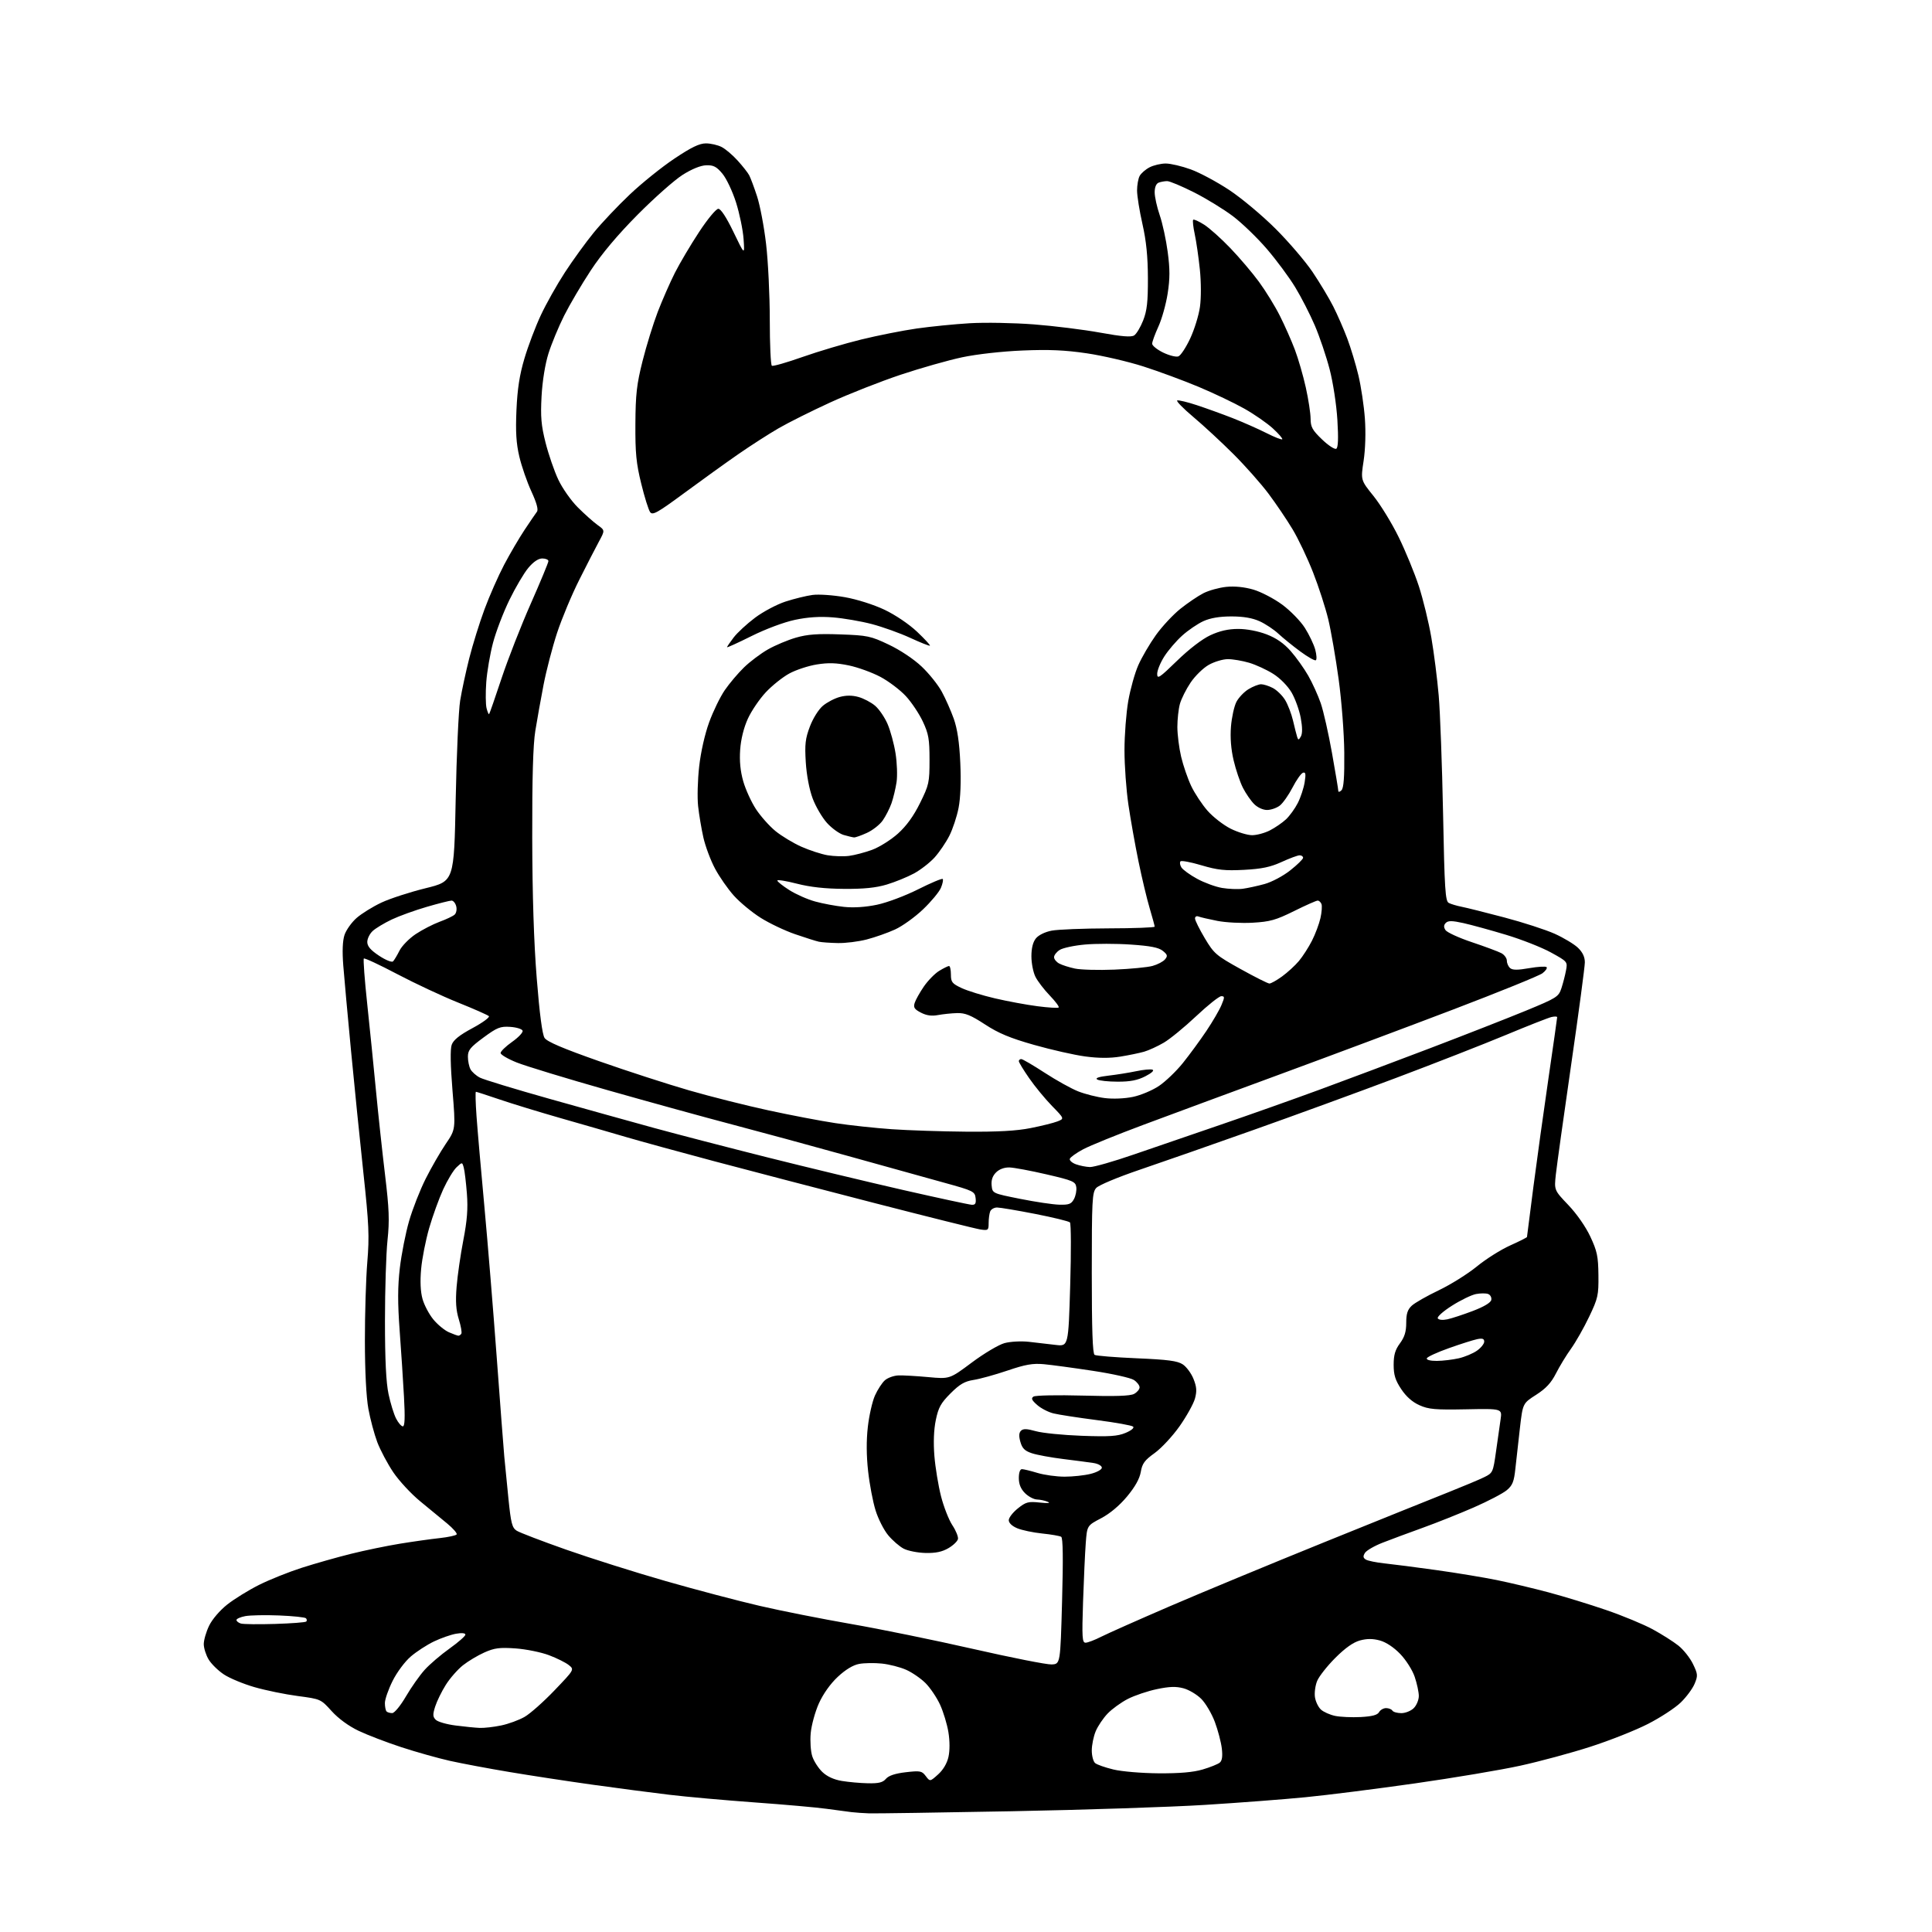<?xml version="1.0" encoding="UTF-8" standalone="no"?>
<svg 
  version="1.1" 
  xmlns="http://www.w3.org/2000/svg" 
  xmlns:xlink="http://www.w3.org/1999/xlink" 
  xmlns:svg="http://www.w3.org/2000/svg"
  xmlns:rdf="http://www.w3.org/1999/02/22-rdf-syntax-ns#"
  xmlns:cc="http://creativecommons.org/ns#"
  xmlns:dc="http://purl.org/dc/elements/1.1/"
  viewBox="0 0 768 768"
  width="768"
  height="768"
>
<style>svg {background-color: white; }</style>"
<path stroke="none" fill="black" fill-rule="evenodd" d="M345.50,720.84C343.30,720.77 340.15,720.54 338.50,720.35C336.85,720.16 332.35,719.56 328.50,719.02C324.65,718.48 311.82,717.34 300.00,716.49C288.18,715.63 272.88,714.27 266.00,713.44C259.12,712.62 245.40,710.82 235.50,709.44C225.60,708.05 210.75,705.79 202.50,704.40C194.25,703.02 183.63,701.03 178.91,699.98C174.18,698.92 165.49,696.48 159.59,694.55C153.70,692.62 146.01,689.68 142.52,688.01C138.58,686.13 134.52,683.16 131.83,680.19C127.51,675.41 127.47,675.40 118.34,674.19C113.31,673.53 105.57,671.94 101.14,670.66C96.71,669.38 91.25,667.11 89.01,665.62C86.76,664.14 84.04,661.48 82.96,659.71C81.89,657.94 81.01,655.18 81.00,653.57C81.00,651.95 81.96,648.65 83.13,646.24C84.35,643.70 87.40,640.15 90.33,637.83C93.13,635.62 98.81,632.11 102.96,630.03C107.11,627.95 114.80,624.87 120.05,623.19C125.30,621.51 134.07,619.02 139.55,617.66C145.02,616.30 153.78,614.49 159.00,613.64C164.22,612.79 171.32,611.79 174.77,611.42C178.22,611.04 181.26,610.38 181.53,609.95C181.80,609.51 180.10,607.56 177.76,605.62C175.42,603.67 170.57,599.68 167.00,596.76C163.43,593.83 158.63,588.65 156.34,585.26C154.05,581.86 151.19,576.47 149.98,573.29C148.78,570.11 147.18,564.12 146.43,560.00C145.59,555.38 145.06,545.02 145.05,533.00C145.04,522.27 145.47,508.18 146.01,501.68C146.86,491.40 146.66,486.76 144.45,466.18C143.05,453.15 140.83,431.25 139.52,417.50C138.21,403.75 136.83,388.61 136.46,383.85C136.01,378.15 136.18,373.98 136.95,371.65C137.60,369.70 139.76,366.66 141.76,364.90C143.77,363.14 148.22,360.39 151.65,358.78C155.09,357.17 162.99,354.61 169.20,353.08C180.50,350.30 180.50,350.30 181.14,317.90C181.49,300.08 182.29,282.35 182.92,278.50C183.54,274.65 185.17,267.09 186.53,261.70C187.89,256.31 190.62,247.53 192.60,242.20C194.57,236.86 198.09,228.90 200.40,224.50C202.72,220.10 206.39,213.84 208.56,210.58C210.73,207.33 212.92,204.10 213.44,203.42C214.07,202.59 213.34,199.92 211.23,195.34C209.50,191.58 207.34,185.35 206.44,181.50C205.20,176.25 204.92,171.63 205.30,163.00C205.67,154.62 206.52,149.06 208.47,142.51C209.93,137.56 212.87,129.80 215.00,125.27C217.12,120.73 221.43,113.08 224.57,108.26C227.71,103.44 232.87,96.33 236.03,92.46C239.19,88.59 245.65,81.76 250.39,77.28C255.12,72.80 263.07,66.40 268.06,63.07C274.83,58.54 278.02,57.00 280.62,57.00C282.53,57.00 285.35,57.65 286.87,58.44C288.40,59.22 291.27,61.66 293.24,63.85C295.22,66.03 297.28,68.65 297.81,69.66C298.35,70.67 299.76,74.42 300.93,78.00C302.11,81.58 303.73,90.12 304.53,96.99C305.34,103.87 306.00,117.45 306.00,127.18C306.00,136.92 306.37,145.11 306.83,145.39C307.29,145.68 312.80,144.10 319.08,141.88C325.36,139.67 335.85,136.55 342.40,134.95C348.94,133.35 358.84,131.39 364.40,130.59C369.95,129.80 379.45,128.85 385.50,128.49C391.55,128.13 403.02,128.34 411.00,128.95C418.98,129.57 430.83,131.04 437.34,132.23C445.90,133.79 449.63,134.09 450.84,133.34C451.75,132.76 453.36,130.09 454.42,127.39C455.95,123.51 456.34,120.03 456.31,110.50C456.28,101.96 455.66,95.77 454.14,89.05C452.96,83.85 452.00,77.86 452.00,75.73C452.00,73.61 452.46,71.00 453.03,69.94C453.60,68.89 455.37,67.34 456.98,66.51C458.59,65.68 461.48,65.00 463.40,65.00C465.33,65.00 469.81,66.05 473.35,67.34C476.89,68.62 483.77,72.31 488.64,75.53C493.52,78.76 501.81,85.69 507.07,90.95C512.33,96.20 518.96,103.95 521.79,108.16C524.62,112.37 528.30,118.49 529.96,121.76C531.62,125.03 534.13,130.77 535.55,134.53C536.96,138.28 538.96,144.90 540.00,149.26C541.04,153.61 542.19,161.29 542.56,166.33C542.96,171.86 542.76,178.54 542.06,183.17C540.89,190.85 540.89,190.85 545.99,197.17C548.79,200.65 553.30,208.00 555.99,213.50C558.69,219.00 562.30,227.78 564.01,233.00C565.71,238.22 567.96,247.45 568.99,253.50C570.03,259.55 571.34,269.90 571.91,276.50C572.48,283.10 573.26,304.16 573.64,323.30C574.23,353.63 574.53,358.21 575.91,358.93C576.79,359.39 579.08,360.07 581.00,360.45C582.92,360.82 590.58,362.74 598.00,364.70C605.42,366.66 614.42,369.58 618.00,371.18C621.57,372.79 625.73,375.29 627.25,376.74C629.11,378.53 630.00,380.39 630.00,382.54C630.00,384.28 627.56,402.53 624.58,423.10C621.60,443.67 618.86,463.34 618.48,466.80C617.79,473.10 617.79,473.10 623.43,479.01C626.76,482.50 630.35,487.65 632.19,491.59C634.88,497.35 635.32,499.43 635.40,506.88C635.49,514.89 635.23,516.06 631.71,523.43C629.63,527.80 626.39,533.50 624.52,536.11C622.64,538.72 619.94,543.15 618.52,545.96C616.61,549.72 614.53,551.96 610.63,554.46C605.33,557.85 605.33,557.85 604.19,567.68C603.56,573.08 602.76,580.32 602.39,583.77C601.85,588.95 601.26,590.45 598.97,592.37C597.45,593.65 591.55,596.73 585.86,599.22C580.16,601.71 571.00,605.36 565.50,607.34C560.00,609.32 552.84,611.98 549.59,613.25C546.35,614.51 543.20,616.34 542.59,617.30C541.76,618.64 541.84,619.27 542.93,619.95C543.72,620.44 547.10,621.13 550.43,621.48C553.77,621.83 563.02,623.02 571.00,624.14C578.98,625.25 589.77,627.04 595.00,628.10C600.23,629.17 609.45,631.36 615.50,632.97C621.55,634.58 631.90,637.75 638.50,640.02C645.10,642.28 653.42,645.74 657.00,647.69C660.58,649.64 665.15,652.54 667.17,654.14C669.19,655.74 671.80,659.02 672.97,661.44C674.93,665.49 674.98,666.10 673.63,669.33C672.83,671.26 670.35,674.61 668.12,676.77C665.89,678.94 660.02,682.77 655.07,685.30C650.13,687.83 639.85,691.90 632.23,694.35C624.62,696.81 612.06,700.20 604.33,701.89C596.59,703.59 577.72,706.76 562.38,708.94C547.05,711.12 527.52,713.59 519.00,714.42C510.48,715.26 492.48,716.63 479.00,717.47C465.52,718.32 430.88,719.46 402.00,720.00C373.12,720.54 347.70,720.92 345.50,720.84zM345.03,708.88C349.31,708.97 350.92,708.57 352.17,707.11C353.27,705.83 355.82,704.99 360.05,704.49C365.81,703.83 366.45,703.95 368.00,706.01C369.69,708.25 369.69,708.25 372.90,705.37C374.92,703.56 376.45,700.98 377.03,698.40C377.59,695.90 377.58,692.07 377.01,688.58C376.50,685.43 375.01,680.53 373.71,677.67C372.40,674.82 369.80,670.96 367.93,669.08C366.06,667.21 362.57,664.81 360.19,663.76C357.80,662.70 353.45,661.59 350.52,661.29C347.59,660.99 343.53,661.05 341.48,661.44C339.09,661.89 336.09,663.71 333.02,666.58C330.07,669.33 327.22,673.36 325.52,677.12C324.02,680.47 322.56,685.80 322.27,688.96C321.98,692.14 322.26,696.27 322.90,698.19C323.53,700.10 325.33,702.90 326.90,704.40C328.74,706.17 331.46,707.42 334.62,707.95C337.30,708.40 341.99,708.82 345.03,708.88zM460.57,704.92C468.93,704.97 474.31,704.51 478.07,703.40C481.06,702.52 484.11,701.29 484.86,700.68C485.81,699.90 486.06,698.19 485.69,695.02C485.39,692.52 484.15,687.78 482.92,684.49C481.69,681.20 479.26,677.08 477.53,675.34C475.80,673.60 472.61,671.70 470.44,671.12C467.48,670.33 464.85,670.41 459.87,671.46C456.22,672.22 451.05,673.97 448.37,675.33C445.69,676.70 442.06,679.32 440.30,681.16C438.54,683.00 436.40,686.17 435.55,688.22C434.70,690.26 434.00,693.70 434.00,695.85C434.00,698.00 434.60,700.25 435.34,700.86C436.07,701.47 439.33,702.62 442.59,703.40C445.89,704.20 453.83,704.87 460.57,704.92zM190.70,686.87C192.46,686.94 196.29,686.51 199.20,685.90C202.12,685.30 206.32,683.76 208.54,682.48C210.76,681.21 216.12,676.45 220.45,671.92C228.33,663.68 228.33,663.68 226.12,661.90C224.91,660.92 221.35,659.14 218.21,657.96C215.07,656.78 209.10,655.57 204.94,655.27C198.65,654.83 196.58,655.09 192.61,656.85C189.99,658.01 186.12,660.32 184.02,661.98C181.92,663.65 178.86,667.14 177.22,669.75C175.57,672.36 173.68,676.23 173.00,678.35C171.98,681.56 172.02,682.45 173.22,683.64C174.01,684.44 177.55,685.46 181.08,685.91C184.61,686.37 188.94,686.80 190.70,686.87zM540.90,682.55C545.48,682.30 547.56,681.75 548.20,680.60C548.70,679.72 549.95,679.00 550.99,679.00C552.03,679.00 553.16,679.45 553.50,680.00C553.84,680.55 555.44,681.00 557.06,681.00C558.68,681.00 560.90,680.10 562.00,679.00C563.10,677.90 564.00,675.73 564.00,674.18C564.00,672.63 563.26,669.19 562.36,666.55C561.45,663.87 558.91,659.87 556.61,657.48C554.08,654.85 550.98,652.79 548.53,652.12C545.71,651.35 543.42,651.35 540.62,652.10C537.96,652.82 534.76,655.08 530.81,659.03C527.58,662.26 524.33,666.39 523.59,668.20C522.84,670.02 522.45,672.94 522.72,674.69C522.99,676.44 524.06,678.65 525.11,679.60C526.15,680.54 528.69,681.67 530.75,682.10C532.81,682.53 537.38,682.73 540.90,682.55zM155.92,680.98C156.80,680.97 159.21,678.05 161.36,674.36C163.48,670.73 166.84,665.97 168.81,663.79C170.78,661.60 175.23,657.79 178.70,655.32C182.16,652.85 185.00,650.36 185.00,649.80C185.00,649.17 183.57,649.03 181.25,649.44C179.19,649.81 175.24,651.19 172.47,652.52C169.70,653.85 165.57,656.53 163.29,658.49C160.96,660.48 157.79,664.74 156.07,668.18C154.38,671.56 153.00,675.52 153.00,676.99C153.00,678.46 153.30,679.97 153.67,680.33C154.03,680.70 155.05,680.99 155.92,680.98zM418.00,661.64C421.50,661.50 421.50,661.50 422.19,636.52C422.66,619.53 422.55,611.34 421.84,610.90C421.26,610.55 417.86,609.95 414.27,609.59C410.68,609.22 406.22,608.28 404.37,607.51C402.31,606.65 401.00,605.40 401.00,604.30C401.00,603.31 402.62,601.21 404.61,599.62C407.82,597.05 408.76,596.80 413.36,597.29C416.61,597.64 417.76,597.53 416.50,596.99C415.40,596.52 413.47,596.11 412.20,596.07C410.94,596.03 408.80,594.90 407.45,593.55C405.77,591.86 405.00,589.98 405.00,587.55C405.00,585.37 405.48,584.00 406.25,584.01C406.94,584.02 409.71,584.69 412.41,585.51C415.11,586.33 419.97,587.00 423.22,587.00C426.46,587.00 431.11,586.50 433.56,585.88C436.04,585.26 438.00,584.17 438.00,583.43C438.00,582.69 436.54,581.86 434.75,581.58C432.96,581.30 427.54,580.58 422.69,579.99C417.85,579.39 412.24,578.37 410.23,577.70C407.38,576.77 406.36,575.77 405.63,573.21C404.97,570.90 405.03,569.57 405.85,568.75C406.73,567.87 408.15,567.91 411.76,568.92C414.37,569.66 422.57,570.48 430.00,570.75C441.06,571.15 444.21,570.94 447.43,569.60C449.72,568.64 450.97,567.60 450.43,567.10C449.92,566.63 443.43,565.46 436.00,564.51C428.57,563.55 420.82,562.36 418.77,561.85C416.71,561.35 413.79,559.83 412.27,558.48C410.11,556.58 409.80,555.84 410.84,555.16C411.57,554.67 420.37,554.50 430.40,554.77C443.28,555.13 449.26,554.93 450.81,554.10C452.01,553.46 453.00,552.28 453.00,551.49C453.00,550.69 451.97,549.37 450.72,548.55C449.46,547.73 442.15,546.09 434.47,544.93C426.78,543.76 418.01,542.57 414.96,542.29C410.53,541.89 407.64,542.39 400.46,544.83C395.53,546.50 389.48,548.17 387.00,548.55C383.46,549.10 381.51,550.23 377.87,553.87C374.01,557.73 373.03,559.49 372.00,564.48C371.20,568.32 371.00,573.44 371.44,578.80C371.81,583.38 373.00,590.58 374.07,594.79C375.15,599.01 377.18,604.18 378.58,606.30C379.98,608.41 380.98,610.87 380.81,611.77C380.63,612.66 378.93,614.31 377.01,615.42C374.52,616.88 371.93,617.42 367.91,617.33C364.82,617.26 360.91,616.49 359.23,615.62C357.55,614.75 354.78,612.34 353.06,610.27C351.34,608.20 349.08,603.74 348.04,600.36C346.99,596.99 345.66,590.00 345.09,584.83C344.40,578.67 344.36,572.59 344.98,567.20C345.49,562.68 346.77,557.07 347.81,554.74C348.86,552.41 350.63,549.68 351.75,548.69C352.88,547.69 355.31,546.82 357.15,546.75C358.99,546.68 364.32,546.99 369.00,547.42C377.50,548.21 377.50,548.21 386.31,541.63C391.16,538.01 397.01,534.53 399.31,533.91C401.66,533.28 405.92,533.05 409.00,533.39C412.02,533.73 416.79,534.28 419.60,534.62C424.70,535.23 424.70,535.23 425.42,510.98C425.82,497.65 425.77,486.37 425.32,485.92C424.87,485.47 418.65,483.95 411.50,482.55C404.35,481.15 397.54,480.01 396.36,480.00C395.18,480.00 393.94,480.71 393.61,481.58C393.27,482.45 393.00,484.53 393.00,486.19C393.00,489.04 392.81,489.19 389.75,488.74C387.96,488.47 368.95,483.73 347.50,478.20C326.05,472.67 297.48,465.21 284.00,461.63C270.52,458.04 254.78,453.72 249.00,452.03C243.22,450.33 231.53,446.95 223.00,444.52C214.47,442.08 203.48,438.72 198.56,437.04C193.65,435.37 189.42,434.00 189.18,434.00C188.93,434.00 189.04,438.39 189.43,443.75C189.81,449.11 191.21,465.20 192.54,479.50C193.86,493.80 196.07,520.80 197.45,539.50C198.83,558.20 200.18,575.98 200.46,579.00C200.73,582.02 201.48,589.59 202.12,595.82C203.11,605.53 203.57,607.32 205.39,608.48C206.55,609.22 215.38,612.60 225.00,615.99C234.62,619.38 252.40,625.00 264.50,628.47C276.60,631.94 293.48,636.39 302.00,638.36C310.52,640.34 326.86,643.57 338.30,645.56C349.75,647.54 371.57,652.00 386.80,655.47C402.04,658.94 416.07,661.72 418.00,661.64zM431.53,653.00C432.38,653.00 435.19,651.93 437.78,650.61C440.38,649.30 452.62,643.86 465.00,638.52C477.38,633.18 505.05,621.71 526.50,613.03C547.95,604.35 570.23,595.38 576.00,593.09C581.77,590.79 588.08,588.15 590.00,587.20C593.41,585.53 593.53,585.27 594.69,576.99C595.34,572.32 596.16,566.57 596.51,564.22C597.13,559.94 597.13,559.94 582.82,560.22C570.50,560.46 567.90,560.23 564.24,558.59C561.43,557.34 558.96,555.15 556.99,552.17C554.64,548.63 554.00,546.55 554.00,542.52C554.00,538.62 554.60,536.58 556.50,534.00C558.34,531.50 559.00,529.36 559.00,525.84C559.00,522.22 559.53,520.59 561.20,519.03C562.41,517.90 567.24,515.15 571.95,512.90C576.65,510.65 583.45,506.40 587.06,503.45C590.66,500.50 596.62,496.74 600.31,495.09C603.99,493.44 607.00,491.92 607.00,491.72C607.00,491.52 608.14,482.61 609.53,471.93C610.92,461.24 613.62,441.80 615.53,428.72C617.44,415.64 619.00,404.67 619.00,404.35C619.00,404.03 617.99,404.00 616.75,404.28C615.51,404.56 607.30,407.79 598.50,411.46C589.70,415.12 570.12,422.78 555.00,428.47C539.88,434.16 514.23,443.53 498.00,449.28C481.77,455.04 461.52,462.12 453.00,465.01C444.19,468.01 436.74,471.13 435.75,472.25C434.16,474.04 434.00,477.15 434.00,506.05C434.00,528.54 434.33,538.09 435.12,538.58C435.74,538.96 443.28,539.57 451.87,539.94C464.29,540.47 468.05,540.97 470.17,542.36C471.63,543.33 473.55,545.92 474.43,548.13C475.69,551.26 475.82,552.96 475.03,555.90C474.47,557.98 471.73,562.91 468.95,566.88C466.17,570.84 461.70,575.65 459.03,577.58C455.00,580.47 454.05,581.76 453.48,585.10C453.02,587.81 451.23,591.02 448.02,594.88C445.00,598.51 441.18,601.71 437.68,603.54C432.13,606.45 432.13,606.45 431.60,613.47C431.31,617.34 430.83,627.81 430.53,636.75C430.06,650.93 430.19,653.00 431.53,653.00zM109.33,645.54C115.83,645.34 121.42,644.92 121.74,644.59C122.07,644.27 122.01,643.68 121.62,643.28C121.22,642.89 116.43,642.39 110.97,642.17C105.51,641.95 99.46,642.07 97.52,642.43C95.58,642.79 94.00,643.49 94.00,643.97C94.00,644.46 94.79,645.09 95.75,645.38C96.71,645.67 102.82,645.74 109.33,645.54zM160.15,567.00C160.91,567.00 161.05,563.49 160.59,555.25C160.24,548.79 159.46,536.88 158.86,528.79C158.06,517.87 158.08,511.50 158.94,504.06C159.59,498.54 161.24,490.13 162.63,485.35C164.01,480.58 166.97,473.03 169.21,468.58C171.44,464.14 175.04,457.89 177.20,454.71C181.13,448.92 181.13,448.92 179.87,433.46C179.05,423.42 178.94,417.07 179.56,415.32C180.23,413.41 182.62,411.49 187.83,408.69C191.86,406.52 194.78,404.38 194.33,403.93C193.87,403.48 188.36,401.05 182.09,398.53C175.81,396.01 164.93,390.92 157.92,387.23C150.90,383.53 144.92,380.74 144.63,381.04C144.34,381.33 144.94,389.43 145.97,399.03C146.99,408.64 148.56,424.15 149.45,433.50C150.34,442.85 151.97,457.93 153.06,467.00C154.70,480.63 154.87,485.15 154.04,493.00C153.49,498.23 153.03,512.62 153.03,525.00C153.03,540.57 153.47,549.55 154.45,554.16C155.22,557.83 156.58,562.22 157.46,563.91C158.33,565.61 159.54,567.00 160.15,567.00zM571.17,540.98C573.55,540.96 577.48,540.49 579.90,539.94C582.32,539.38 585.58,538.01 587.15,536.89C588.72,535.78 590.00,534.17 590.00,533.32C590.00,532.17 589.30,531.91 587.25,532.33C585.74,532.63 580.68,534.23 576.02,535.89C571.35,537.54 567.38,539.37 567.18,539.95C566.97,540.58 568.57,540.99 571.17,540.98zM182.19,530.96C182.57,530.98 183.11,530.63 183.39,530.17C183.68,529.71 183.22,527.13 182.38,524.42C181.27,520.81 181.03,517.37 181.51,511.50C181.86,507.10 183.06,498.77 184.18,493.00C185.70,485.14 186.06,480.49 185.60,474.50C185.26,470.10 184.71,465.46 184.36,464.20C183.74,461.90 183.74,461.90 181.49,464.01C180.25,465.17 177.86,469.13 176.17,472.81C174.49,476.49 171.98,483.42 170.60,488.20C169.22,492.99 167.78,500.29 167.41,504.43C166.96,509.37 167.15,513.47 167.96,516.37C168.64,518.80 170.58,522.46 172.27,524.51C173.96,526.56 176.73,528.84 178.42,529.58C180.12,530.32 181.81,530.94 182.19,530.96zM575.35,524.45C577.08,524.08 581.65,522.58 585.49,521.12C589.94,519.42 592.60,517.83 592.81,516.73C593.00,515.77 592.44,514.72 591.57,514.39C590.70,514.05 588.53,514.06 586.74,514.40C584.96,514.74 580.66,516.82 577.20,519.02C573.67,521.25 571.18,523.48 571.54,524.07C571.92,524.69 573.49,524.84 575.35,524.45zM386.32,478.92C387.72,478.98 388.06,478.38 387.82,476.25C387.52,473.64 386.90,473.33 375.50,470.19C368.90,468.37 351.57,463.56 337.00,459.49C322.43,455.43 301.73,449.81 291.00,446.99C280.27,444.17 258.07,438.05 241.65,433.39C225.23,428.73 208.92,423.76 205.40,422.35C201.88,420.94 199.00,419.25 199.00,418.59C199.00,417.93 201.06,415.93 203.57,414.16C206.09,412.39 207.97,410.39 207.74,409.72C207.52,409.05 205.32,408.37 202.85,408.20C198.86,407.94 197.65,408.42 192.17,412.45C186.94,416.31 186.00,417.46 186.00,420.06C186.00,421.75 186.46,424.00 187.03,425.06C187.60,426.11 189.28,427.61 190.78,428.38C192.28,429.15 204.75,432.95 218.50,436.82C232.25,440.69 250.93,445.89 260.00,448.38C269.07,450.86 289.32,456.12 305.00,460.06C320.68,464.00 344.98,469.84 359.00,473.04C373.02,476.23 385.32,478.88 386.32,478.92zM421.08,478.88C424.93,478.98 425.86,478.63 426.92,476.65C427.61,475.36 428.03,473.22 427.84,471.90C427.53,469.71 426.48,469.26 416.00,466.83C409.68,465.36 403.04,464.12 401.25,464.08C399.22,464.03 397.23,464.77 395.94,466.06C394.54,467.46 393.98,469.12 394.19,471.24C394.50,474.36 394.50,474.36 405.50,476.56C411.55,477.77 418.56,478.82 421.08,478.88zM433.27,463.92C434.80,463.96 442.67,461.71 450.77,458.91C458.87,456.12 474.50,450.75 485.50,447.00C496.50,443.24 514.05,437.02 524.50,433.18C534.95,429.34 554.75,421.91 568.50,416.67C582.25,411.43 599.35,404.73 606.50,401.79C618.85,396.70 619.56,396.25 620.68,392.86C621.33,390.89 622.15,387.70 622.51,385.78C623.17,382.31 623.12,382.25 616.52,378.62C612.87,376.61 604.84,373.45 598.69,371.60C592.53,369.74 584.90,367.65 581.72,366.94C577.23,365.95 575.66,365.94 574.74,366.86C573.89,367.71 573.84,368.53 574.59,369.71C575.16,370.62 579.91,372.80 585.14,374.55C590.36,376.30 595.62,378.26 596.82,378.90C598.02,379.55 599.00,380.90 599.00,381.91C599.00,382.93 599.60,384.25 600.33,384.86C601.30,385.66 603.35,385.66 607.88,384.86C611.30,384.26 614.41,384.08 614.79,384.45C615.16,384.83 614.42,385.93 613.13,386.90C611.84,387.87 595.88,394.35 577.65,401.30C559.42,408.25 528.52,419.81 509.00,426.99C489.48,434.17 464.95,443.24 454.50,447.14C444.05,451.04 433.28,455.41 430.57,456.86C427.85,458.31 425.47,460.02 425.27,460.65C425.06,461.28 426.16,462.26 427.70,462.82C429.24,463.38 431.75,463.88 433.27,463.92zM384.14,449.86C396.60,449.96 404.10,449.54 409.64,448.44C413.96,447.59 418.77,446.39 420.32,445.79C423.14,444.70 423.14,444.70 418.16,439.60C415.43,436.80 411.35,431.84 409.10,428.58C406.84,425.33 405.00,422.29 405.00,421.83C405.00,421.38 405.43,421.00 405.97,421.00C406.50,421.00 410.69,423.45 415.28,426.44C419.87,429.43 425.86,432.76 428.60,433.84C431.34,434.92 436.08,436.12 439.15,436.50C442.43,436.91 447.05,436.72 450.36,436.03C453.45,435.39 458.11,433.43 460.71,431.68C463.31,429.93 467.60,425.82 470.23,422.54C472.86,419.26 477.05,413.55 479.54,409.84C482.03,406.13 484.73,401.50 485.54,399.55C486.87,396.37 486.86,396.00 485.48,396.00C484.63,396.00 480.14,399.57 475.51,403.93C470.88,408.29 465.09,413.04 462.63,414.48C460.18,415.91 456.67,417.53 454.83,418.06C453.00,418.59 448.73,419.47 445.35,420.02C441.18,420.69 436.66,420.67 431.35,419.95C427.03,419.37 417.89,417.30 411.03,415.35C401.47,412.64 396.91,410.73 391.53,407.21C385.96,403.57 383.67,402.63 380.50,402.72C378.30,402.77 374.87,403.13 372.88,403.50C370.36,403.98 368.30,403.69 366.08,402.54C363.49,401.20 363.03,400.49 363.59,398.70C363.96,397.49 365.61,394.55 367.24,392.17C368.87,389.80 371.62,386.98 373.35,385.93C375.08,384.87 376.84,384.01 377.25,384.00C377.66,384.00 378.00,385.53 378.00,387.39C378.00,390.40 378.48,391.00 382.25,392.77C384.59,393.87 390.55,395.71 395.50,396.86C400.45,398.02 408.06,399.43 412.41,399.99C416.75,400.56 420.55,400.78 420.84,400.49C421.14,400.20 419.54,398.06 417.30,395.73C415.05,393.40 412.49,390.06 411.61,388.30C410.72,386.54 410.00,382.88 410.00,380.16C410.00,376.91 410.61,374.47 411.79,373.02C412.83,371.72 415.42,370.45 418.04,369.95C420.49,369.47 430.71,369.07 440.75,369.04C450.79,369.02 459.00,368.71 459.00,368.36C459.00,368.00 458.10,364.71 457.01,361.03C455.91,357.35 453.91,348.97 452.57,342.42C451.22,335.86 449.42,325.72 448.56,319.87C447.70,314.03 447.00,304.30 447.00,298.25C447.00,292.21 447.68,283.39 448.50,278.66C449.33,273.93 451.12,267.51 452.50,264.41C453.87,261.30 457.01,255.93 459.47,252.48C461.94,249.03 466.33,244.32 469.23,242.00C472.13,239.69 476.24,236.90 478.38,235.81C480.51,234.72 484.59,233.59 487.45,233.29C490.78,232.95 494.65,233.34 498.21,234.37C501.26,235.26 506.43,237.95 509.68,240.34C512.94,242.74 517.00,246.91 518.71,249.60C520.42,252.30 522.27,256.18 522.83,258.24C523.38,260.30 523.49,262.20 523.06,262.46C522.63,262.73 519.86,261.16 516.89,258.97C513.93,256.79 510.02,253.62 508.20,251.93C506.39,250.24 503.02,248.00 500.70,246.95C497.85,245.66 494.25,245.04 489.50,245.04C484.79,245.04 481.15,245.66 478.36,246.92C476.09,247.96 472.30,250.53 469.95,252.65C467.59,254.77 464.39,258.50 462.83,260.95C461.27,263.39 460.00,266.51 460.00,267.87C460.00,270.07 460.89,269.48 467.87,262.69C472.65,258.04 477.86,254.04 481.12,252.52C484.85,250.79 488.24,250.02 492.16,250.01C495.57,250.00 500.06,250.86 503.47,252.16C507.36,253.65 510.34,255.72 513.08,258.82C515.26,261.30 518.39,265.69 520.04,268.58C521.70,271.47 523.93,276.40 525.02,279.55C526.10,282.69 528.11,291.60 529.49,299.34C530.87,307.08 532.00,313.87 532.00,314.41C532.00,314.95 532.56,314.84 533.25,314.15C534.14,313.26 534.46,308.97 534.37,299.20C534.30,291.52 533.32,278.69 532.13,270.00C530.96,261.48 529.10,250.75 528.00,246.16C526.89,241.57 524.19,233.21 521.98,227.58C519.78,221.95 516.12,214.23 513.83,210.42C511.55,206.62 507.25,200.26 504.29,196.30C501.32,192.33 495.06,185.26 490.37,180.57C485.68,175.88 478.50,169.23 474.40,165.78C470.30,162.34 467.41,159.36 467.97,159.18C468.53,158.99 472.03,159.83 475.75,161.06C479.46,162.28 485.88,164.60 490.00,166.21C494.12,167.83 500.14,170.49 503.37,172.12C506.60,173.76 509.45,174.88 509.71,174.62C509.97,174.37 508.30,172.43 506.01,170.33C503.72,168.22 498.60,164.67 494.62,162.43C490.65,160.19 482.47,156.29 476.45,153.77C470.43,151.25 460.54,147.60 454.48,145.66C448.42,143.72 438.29,141.37 431.98,140.44C423.36,139.17 417.01,138.89 406.50,139.33C398.33,139.67 388.33,140.79 382.50,142.02C377.00,143.18 365.98,146.31 358.00,148.97C350.02,151.64 337.46,156.58 330.08,159.96C322.70,163.34 313.47,167.95 309.58,170.20C305.69,172.45 298.45,177.10 293.50,180.53C288.55,183.96 278.89,190.91 272.04,195.96C261.30,203.88 259.42,204.93 258.44,203.58C257.81,202.72 256.21,197.63 254.90,192.26C252.91,184.19 252.51,180.08 252.58,168.50C252.65,156.70 253.10,152.77 255.43,143.50C256.95,137.45 259.67,128.66 261.47,123.97C263.28,119.28 266.33,112.31 268.27,108.47C270.21,104.64 274.53,97.34 277.88,92.25C281.29,87.06 284.66,83.00 285.54,83.00C286.54,83.00 288.75,86.37 291.58,92.25C296.04,101.50 296.04,101.50 295.58,94.99C295.33,91.41 293.98,84.89 292.59,80.49C291.20,76.10 288.77,70.95 287.18,69.05C284.84,66.24 283.63,65.61 280.76,65.70C278.53,65.76 275.06,67.17 271.36,69.50C268.14,71.54 260.08,78.67 253.46,85.35C245.49,93.39 239.19,100.88 234.84,107.50C231.22,113.00 226.45,121.10 224.24,125.50C222.04,129.90 219.24,136.65 218.03,140.50C216.69,144.77 215.62,151.41 215.28,157.51C214.84,165.72 215.12,169.05 216.87,175.98C218.05,180.63 220.31,187.21 221.91,190.61C223.50,194.02 226.98,198.98 229.65,201.65C232.32,204.32 235.85,207.47 237.50,208.66C240.50,210.81 240.50,210.81 238.15,215.16C236.85,217.55 233.32,224.40 230.31,230.40C227.29,236.39 223.30,245.95 221.43,251.63C219.57,257.32 217.16,266.59 216.07,272.23C214.98,277.88 213.51,286.10 212.80,290.50C211.90,296.02 211.52,309.21 211.57,333.00C211.62,355.96 212.22,374.69 213.37,388.99C214.48,402.99 215.57,411.21 216.47,412.59C217.45,414.09 223.78,416.79 238.18,421.85C249.35,425.78 265.48,431.00 274.00,433.46C282.52,435.92 296.70,439.49 305.50,441.39C314.30,443.30 326.23,445.58 332.00,446.45C337.77,447.33 347.90,448.42 354.50,448.88C361.10,449.34 374.44,449.78 384.14,449.86zM444.29,429.98C440.56,429.98 436.89,429.58 436.15,429.11C435.26,428.55 436.82,428.02 440.65,427.58C443.87,427.21 448.80,426.42 451.61,425.83C454.43,425.23 457.35,424.95 458.11,425.21C458.95,425.50 457.83,426.54 455.29,427.84C452.18,429.43 449.30,430.00 444.29,429.98zM504.60,390.97C505.20,390.99 507.47,389.72 509.64,388.15C511.80,386.58 514.82,383.82 516.34,382.01C517.86,380.20 520.20,376.56 521.53,373.94C522.87,371.31 524.38,367.26 524.90,364.95C525.42,362.64 525.60,360.13 525.31,359.38C525.02,358.62 524.34,358.00 523.80,358.00C523.25,358.00 519.02,359.87 514.40,362.17C507.19,365.74 504.85,366.40 497.99,366.79C493.59,367.05 487.24,366.72 483.89,366.06C480.54,365.40 477.17,364.62 476.40,364.32C475.62,364.02 475.02,364.38 475.04,365.14C475.06,365.89 476.82,369.42 478.94,372.99C482.58,379.09 483.42,379.81 493.15,385.21C498.84,388.37 503.99,390.96 504.60,390.97zM443.01,385.44C449.34,385.18 456.16,384.52 458.15,383.97C460.15,383.42 462.38,382.25 463.11,381.37C464.24,380.01 464.11,379.50 462.23,377.98C460.58,376.65 457.33,376.01 449.52,375.48C443.75,375.08 435.53,375.08 431.26,375.47C426.99,375.85 422.49,376.82 421.25,377.61C420.01,378.40 419.00,379.69 419.00,380.49C419.00,381.28 419.92,382.42 421.05,383.02C422.17,383.63 424.98,384.52 427.30,385.02C429.61,385.51 436.68,385.70 443.01,385.44zM156.24,382.16C156.72,381.68 157.87,379.76 158.81,377.89C159.74,376.03 162.63,373.08 165.22,371.34C167.82,369.61 172.10,367.40 174.72,366.43C177.35,365.47 180.05,364.19 180.72,363.58C181.39,362.98 181.68,361.48 181.35,360.24C181.03,359.01 180.19,358.00 179.50,358.00C178.80,358.00 174.39,359.11 169.71,360.47C165.02,361.83 158.73,364.10 155.72,365.52C152.72,366.95 149.30,369.01 148.13,370.10C146.96,371.19 146.00,373.14 146.00,374.44C146.00,376.16 147.30,377.67 150.69,379.92C153.33,381.67 155.76,382.64 156.24,382.16zM333.04,374.88C329.99,374.82 326.60,374.58 325.50,374.34C324.40,374.11 320.16,372.76 316.08,371.36C311.99,369.96 305.82,367.02 302.35,364.83C298.89,362.65 294.11,358.69 291.73,356.04C289.35,353.40 285.97,348.54 284.22,345.26C282.47,341.98 280.39,336.42 279.60,332.90C278.81,329.38 277.87,323.77 277.51,320.44C277.14,317.11 277.33,310.03 277.93,304.71C278.57,298.97 280.18,291.82 281.91,287.09C283.50,282.72 286.30,276.97 288.13,274.32C289.95,271.67 293.38,267.61 295.76,265.30C298.14,262.99 302.42,259.77 305.29,258.14C308.16,256.51 313.16,254.41 316.41,253.47C320.96,252.16 325.00,251.86 333.97,252.18C344.88,252.57 346.10,252.83 353.32,256.26C357.82,258.39 363.25,262.01 366.35,264.95C369.28,267.71 372.89,272.21 374.37,274.95C375.86,277.68 378.00,282.52 379.14,285.71C380.56,289.73 381.36,295.08 381.73,303.22C382.07,310.65 381.82,317.23 381.04,321.19C380.37,324.62 378.72,329.60 377.37,332.25C376.03,334.90 373.39,338.77 371.52,340.85C369.64,342.92 365.95,345.79 363.30,347.22C360.66,348.65 355.80,350.63 352.50,351.62C348.20,352.91 343.38,353.40 335.50,353.34C328.00,353.29 322.04,352.63 316.75,351.27C312.49,350.17 309.00,349.62 309.00,350.03C309.00,350.45 311.14,352.15 313.75,353.81C316.36,355.48 320.98,357.52 324.00,358.35C327.02,359.19 332.20,360.15 335.50,360.50C339.33,360.91 344.06,360.60 348.60,359.65C352.55,358.83 359.81,356.11 364.96,353.52C370.04,350.97 374.45,349.11 374.74,349.41C375.03,349.70 374.72,351.27 374.04,352.91C373.36,354.54 370.16,358.40 366.93,361.48C363.71,364.56 358.69,368.17 355.78,369.49C352.88,370.82 347.82,372.60 344.54,373.45C341.26,374.30 336.09,374.95 333.04,374.88zM494.00,353.30C495.93,353.04 499.82,352.20 502.66,351.42C505.56,350.62 510.06,348.23 512.91,345.97C515.71,343.76 518.00,341.51 518.00,340.98C518.00,340.44 517.38,340.00 516.62,340.00C515.86,340.00 512.64,341.19 509.46,342.65C504.99,344.69 501.59,345.40 494.50,345.78C486.90,346.17 484.00,345.86 477.64,343.98C473.42,342.72 469.65,342.01 469.27,342.40C468.89,342.78 469.04,343.86 469.62,344.80C470.19,345.73 473.01,347.78 475.88,349.34C478.75,350.90 483.21,352.54 485.80,352.97C488.38,353.40 492.07,353.55 494.00,353.30zM337.50,340.23C339.70,339.95 343.84,338.86 346.70,337.81C349.56,336.75 354.17,333.86 356.94,331.37C360.35,328.30 363.18,324.39 365.73,319.22C369.29,312.02 369.50,311.08 369.50,302.05C369.50,293.80 369.14,291.73 366.84,286.82C365.38,283.70 362.34,279.15 360.09,276.72C357.84,274.28 353.31,270.85 350.02,269.09C346.73,267.34 341.07,265.28 337.43,264.52C332.48,263.49 329.29,263.39 324.69,264.13C321.32,264.67 316.40,266.29 313.76,267.73C311.11,269.17 306.91,272.53 304.41,275.20C301.91,277.88 298.70,282.59 297.29,285.69C295.67,289.22 294.53,293.80 294.23,297.98C293.91,302.52 294.30,306.54 295.45,310.57C296.38,313.83 298.65,318.80 300.49,321.62C302.34,324.44 305.83,328.37 308.25,330.35C310.67,332.33 315.32,335.14 318.58,336.59C321.83,338.03 326.52,339.56 329.00,339.98C331.48,340.39 335.30,340.51 337.50,340.23zM339.50,332.89C338.95,332.85 337.09,332.41 335.37,331.91C333.65,331.41 330.66,329.26 328.74,327.13C326.82,325.00 324.25,320.62 323.04,317.38C321.71,313.84 320.63,308.12 320.31,303.00C319.87,295.86 320.13,293.58 321.95,288.79C323.17,285.56 325.41,281.99 327.10,280.57C328.75,279.18 331.77,277.60 333.83,277.05C336.34,276.37 338.77,276.37 341.25,277.06C343.28,277.62 346.24,279.17 347.84,280.52C349.43,281.86 351.67,285.14 352.82,287.80C353.97,290.47 355.40,295.72 355.99,299.46C356.59,303.21 356.77,308.35 356.40,310.89C356.02,313.42 355.11,317.22 354.38,319.32C353.64,321.41 352.06,324.50 350.87,326.18C349.68,327.86 346.85,330.07 344.60,331.09C342.34,332.12 340.05,332.93 339.50,332.89zM497.74,332.00C499.58,332.00 502.75,331.15 504.79,330.10C506.83,329.06 509.70,327.09 511.17,325.73C512.63,324.37 514.76,321.44 515.89,319.22C517.02,317.00 518.25,313.28 518.62,310.96C519.15,307.64 519.01,306.83 517.95,307.18C517.20,307.43 515.33,310.08 513.79,313.07C512.24,316.06 509.97,319.28 508.74,320.23C507.51,321.18 505.24,321.97 503.70,321.98C502.08,321.99 499.92,321.01 498.54,319.63C497.24,318.33 495.23,315.42 494.08,313.16C492.93,310.89 491.26,306.00 490.39,302.27C489.34,297.83 488.98,293.20 489.33,288.83C489.63,285.15 490.60,280.75 491.48,279.03C492.37,277.32 494.54,275.03 496.30,273.96C498.06,272.89 500.31,272.01 501.30,272.00C502.29,272.00 504.38,272.66 505.95,273.48C507.52,274.29 509.72,276.42 510.83,278.23C511.94,280.03 513.37,283.75 514.01,286.50C514.65,289.25 515.39,292.18 515.66,293.00C516.06,294.26 516.29,294.22 517.12,292.75C517.77,291.59 517.75,289.07 517.06,285.35C516.48,282.24 514.84,277.70 513.42,275.27C511.91,272.70 508.87,269.60 506.16,267.89C503.60,266.26 499.28,264.27 496.57,263.46C493.86,262.66 490.03,262.01 488.07,262.02C486.11,262.03 482.70,263.05 480.50,264.29C478.30,265.53 475.05,268.70 473.28,271.34C471.50,273.98 469.59,277.80 469.03,279.82C468.47,281.85 468.02,285.98 468.02,289.00C468.03,292.02 468.70,297.35 469.52,300.82C470.34,304.30 472.14,309.53 473.52,312.45C474.90,315.36 477.83,319.79 480.02,322.29C482.22,324.79 486.36,327.99 489.21,329.42C492.06,330.84 495.90,332.00 497.74,332.00zM194.43,283.87C194.62,283.67 196.85,277.25 199.39,269.61C201.93,261.97 207.16,248.61 211.01,239.92C214.85,231.22 218.00,223.63 218.00,223.05C218.00,222.47 216.91,222.00 215.57,222.00C213.99,222.00 212.05,223.31 210.01,225.75C208.28,227.81 204.90,233.55 202.49,238.50C200.08,243.45 197.15,251.10 195.99,255.50C194.82,259.90 193.61,266.94 193.30,271.14C192.99,275.35 193.04,280.01 193.41,281.51C193.79,283.01 194.25,284.07 194.43,283.87zM298.75,252.84C293.39,255.51 289.00,257.51 289.00,257.28C289.00,257.05 290.18,255.32 291.63,253.42C293.07,251.53 296.89,248.00 300.11,245.58C303.33,243.16 308.79,240.26 312.23,239.14C315.68,238.02 320.52,236.83 323.00,236.50C325.48,236.17 331.25,236.57 335.85,237.39C340.70,238.25 347.31,240.35 351.62,242.39C355.93,244.44 361.33,248.09 364.53,251.11C367.55,253.97 369.86,256.47 369.67,256.66C369.48,256.86 365.97,255.47 361.88,253.58C357.79,251.69 350.90,249.22 346.57,248.08C342.25,246.95 335.29,245.75 331.10,245.42C325.87,245.00 321.16,245.31 316.00,246.40C311.66,247.32 304.39,250.03 298.75,252.84zM531.19,178.38C531.94,177.92 532.08,174.31 531.63,166.91C531.26,160.85 529.91,152.02 528.55,146.80C527.22,141.68 524.57,133.84 522.66,129.38C520.75,124.92 517.23,118.06 514.84,114.14C512.46,110.22 507.40,103.40 503.62,98.99C499.83,94.57 493.76,88.71 490.12,85.95C486.48,83.20 479.52,78.93 474.65,76.47C469.78,74.01 464.98,72.00 463.98,72.00C462.98,72.00 461.45,72.27 460.58,72.61C459.59,72.99 459.00,74.42 459.00,76.45C459.00,78.23 459.90,82.31 461.00,85.51C462.11,88.72 463.54,95.31 464.18,100.17C465.09,106.97 465.09,110.76 464.16,116.70C463.50,120.93 461.85,126.84 460.48,129.82C459.12,132.80 458.00,135.87 458.00,136.63C458.00,137.40 459.98,138.99 462.39,140.16C464.81,141.33 467.53,142.01 468.44,141.66C469.35,141.31 471.45,138.12 473.11,134.57C474.78,131.02 476.53,125.36 477.00,121.99C477.50,118.47 477.48,112.15 476.96,107.11C476.46,102.28 475.55,95.98 474.93,93.10C474.31,90.22 474.03,87.64 474.31,87.36C474.58,87.08 476.54,87.96 478.66,89.31C480.77,90.65 485.46,94.85 489.08,98.63C492.70,102.41 497.82,108.42 500.44,112.00C503.07,115.58 506.81,121.65 508.75,125.50C510.69,129.35 513.38,135.43 514.73,139.00C516.08,142.57 518.03,149.32 519.07,154.00C520.11,158.68 520.97,164.26 520.98,166.42C521.00,169.76 521.68,170.99 525.55,174.70C528.05,177.10 530.59,178.75 531.19,178.38z" />

</svg>